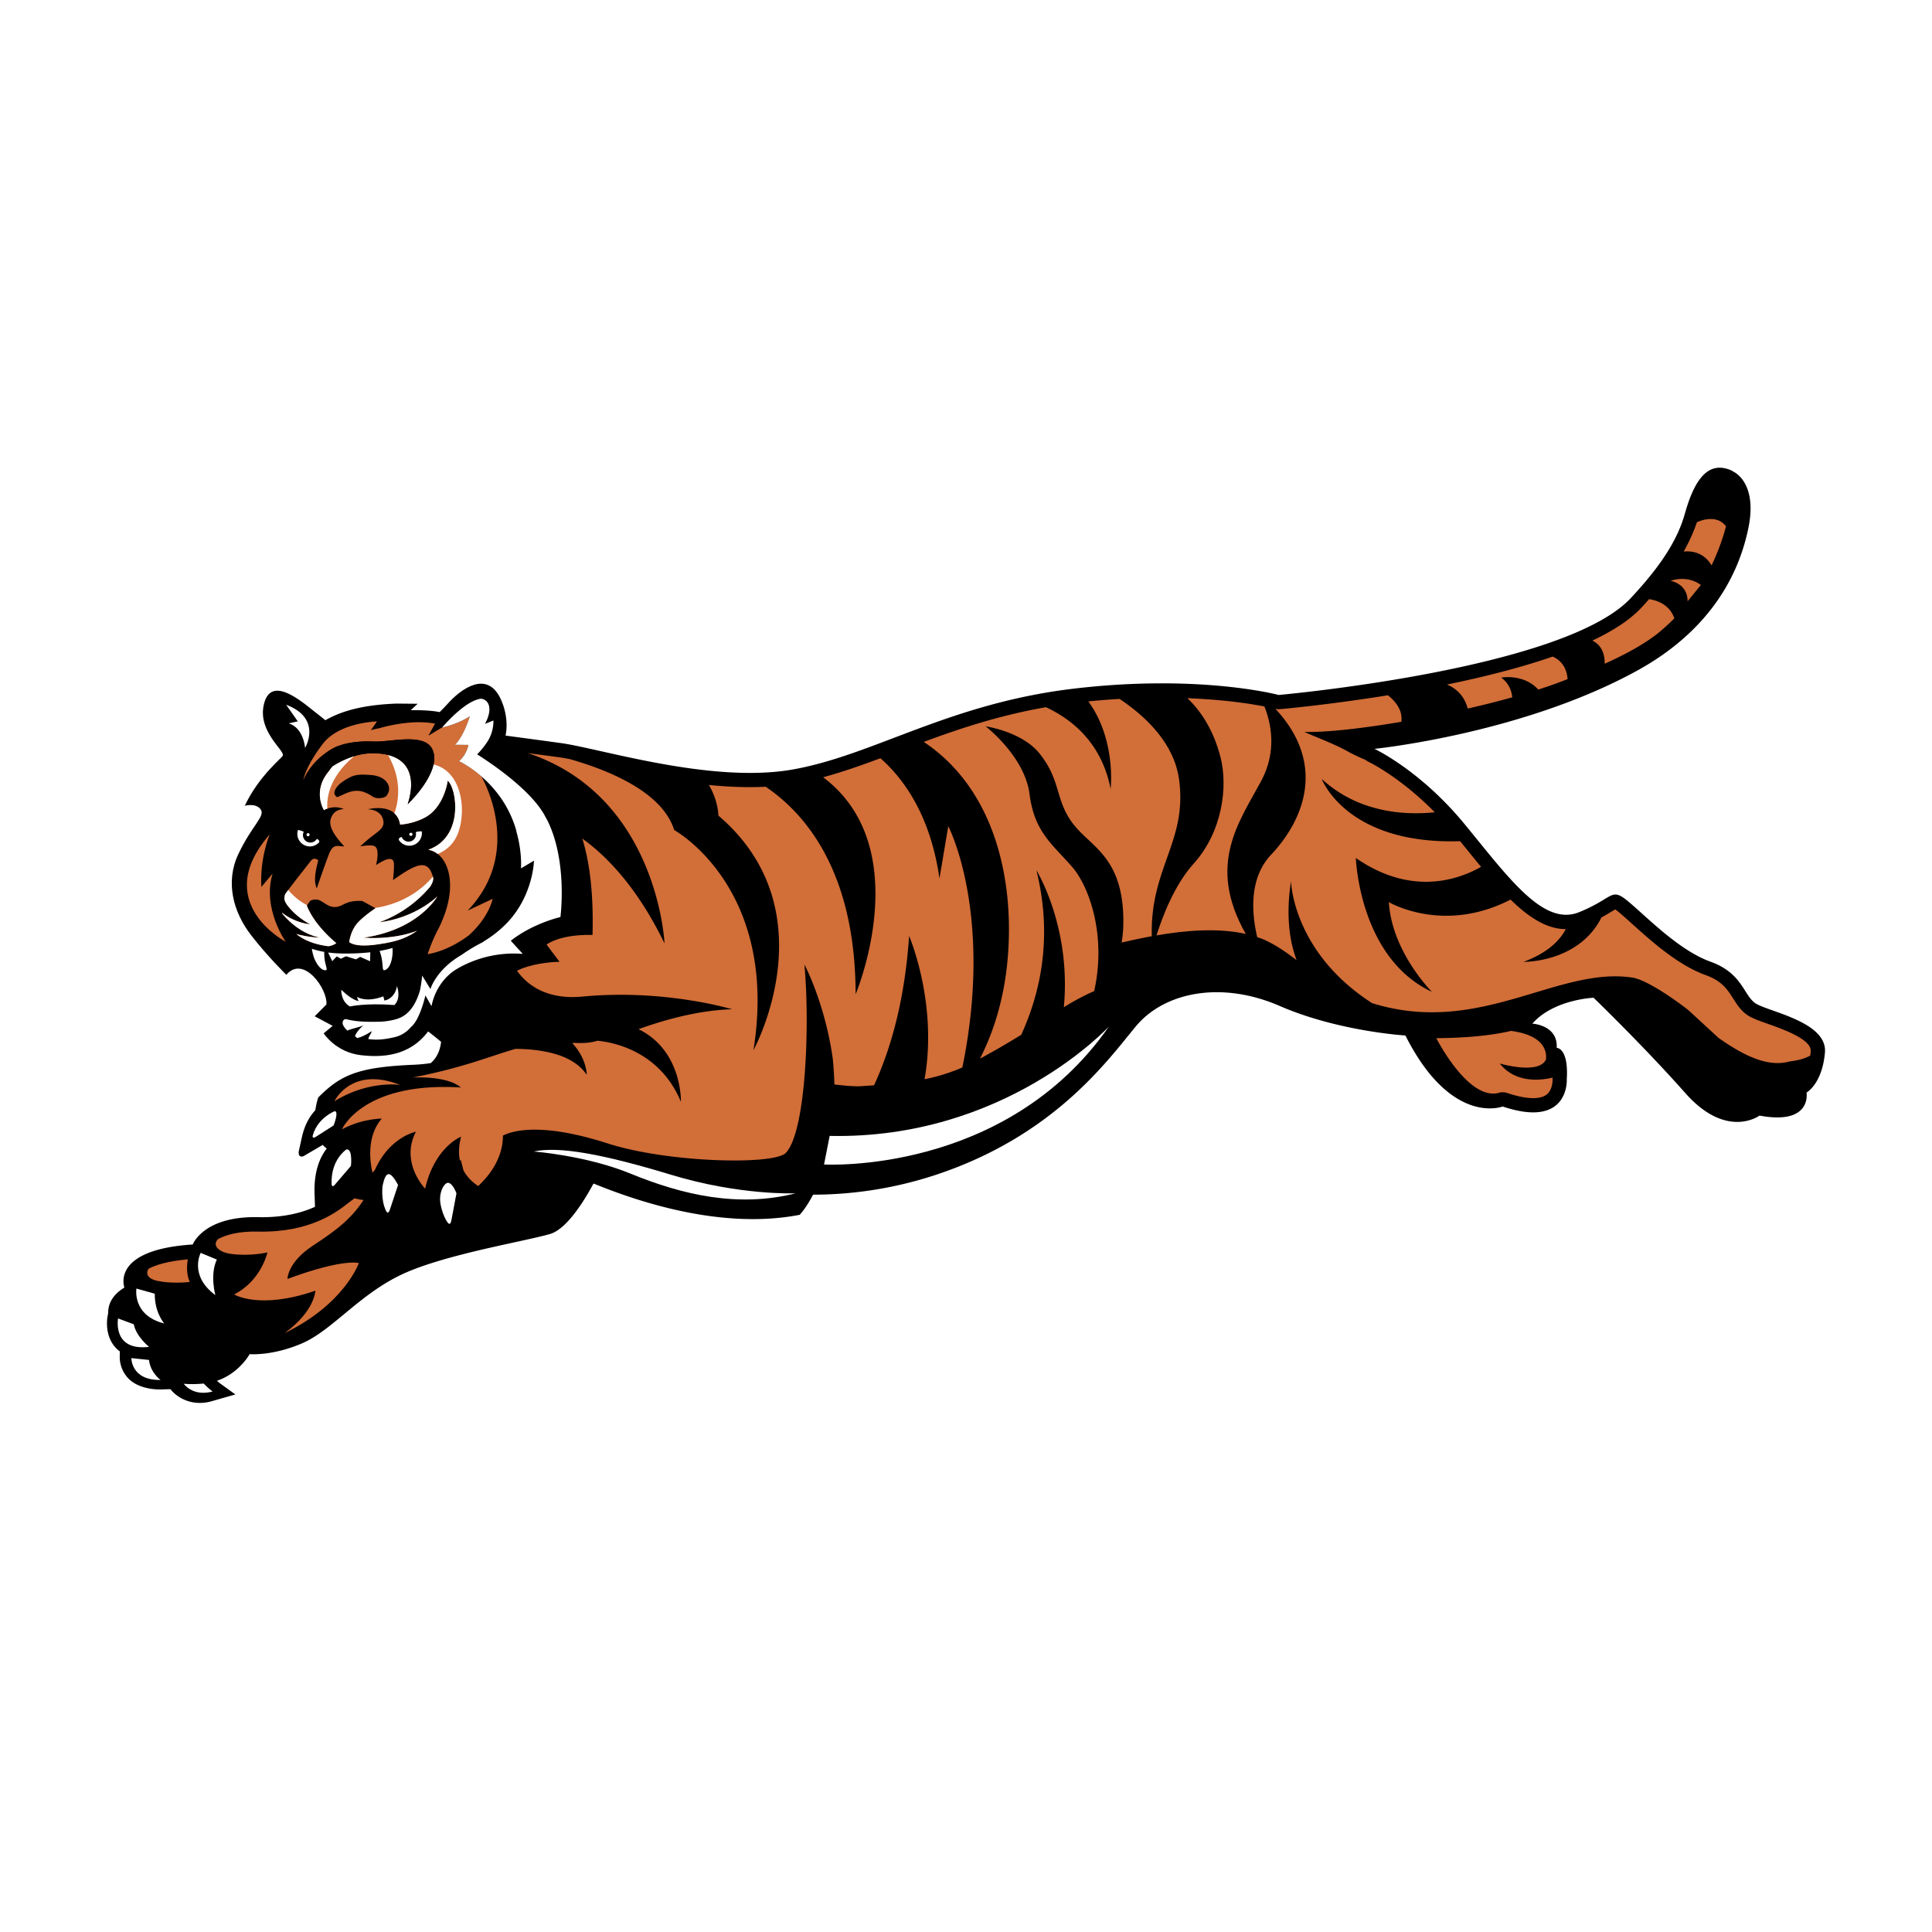 <svg xmlns="http://www.w3.org/2000/svg" width="2500" height="2500" viewBox="0 0 192.756 192.756"><g fill-rule="evenodd" clip-rule="evenodd"><path fill="#fff" d="M0 0h192.756v192.756H0V0z"/><path d="M28.856 118.838c-.371.365-1.003.322-1.003.322-.648.086-1.333.123-2.036.107-4.166-.094-6.397 1.309-7.535 2.502l-.307.32-.439.057c-3.318.43-5.559 1.514-6.659 3.227a4.484 4.484 0 0 0-.666 1.715l-.06.369-.252.275c-.779.852-1.205 1.852-1.267 2.973l-.004.08-.015.08-.016.088c-.228 1.232-.087 3.072.991 4.535l.191.26.043.318a5.226 5.226 0 0 0 1.491 3.035c1.026 1.023 2.634 1.635 4.411 1.68l.388.01.314.227c1.354.979 3.086 1.271 4.875.83l1.205-.297.005.02 1.209-.277.246-.057 2.524-.582.519-2.564.14-.691.663-.238 3.226-1.164c1.672-.729 3.139-1.941 4.69-3.227 1.608-1.332 3.271-2.707 5.29-3.658 2.772-1.307 7.477-2.33 10.912-3.078 1.551-.338 2.776-.605 3.573-.844 1.386-.412 2.736-1.594 4.127-3.613l.545-.789.905.32c4.938 1.748 12.265 3.553 19.12 2.221l.472-.092.191-.037.137-.139.32-.326.016-.018c.051-.051.326-.34.712-.883l.354-.496.608-.027a41.292 41.292 0 0 0 10.814-1.963c11.629-3.783 17.377-10.887 20.467-14.705l.686-.84.008-.01c2.32-2.805 7.297-3.41 11.834-1.438 4.314 1.877 9.008 2.648 11.42 2.941l.613.074.314.533c3.916 6.629 8.219 7.094 10.434 6.779l.258-.037.252.07c2.693.74 4.838.52 6.373-.656 1.906-1.459 2.018-3.711 2.006-4.367v-.039l.002-.041c.043-.92-.018-1.736-.184-2.428l-.41-1.713c-.289-1.014.887-1.188 1.432-.561l1.088 1.102c2.342 2.369 4.393 4.547 6.1 6.475 4.152 4.691 8.076 3.621 9.18 3.18l.283-.111.305.029c2.178.215 3.834-.225 4.924-1.307a4.037 4.037 0 0 0 1.096-1.98l.064-.285.186-.227c.654-.799 1.477-2.244 1.682-4.582.303-3.477-3.008-5.145-6.631-6.432-.191-.068-.59-.209-.879-.32 0 0-.383-.146-.379-.139l-.221-.344-.17-.266c-.664-1.045-1.775-2.795-4.566-3.799-2.096-.753-4.43-2.854-6.133-4.387a53.697 53.697 0 0 0-1.34-1.182c-2.041-1.714-3.285-1.497-5.002-.452a13.62 13.62 0 0 1-2.174 1.11l-.186.075-.199.014c-1.385.094-2.961-1.353-7.328-6.73 0 0-1.232-1.512-1.229-1.505a35.48 35.48 0 0 0-2.973-3.195l-1.721-1.633 2.318-.501c5.055-1.093 12.441-3.14 18.912-6.684 5.875-3.218 9.803-7.827 11.674-13.7.535-1.679 1.211-4.178.916-6.483-.408-3.167-2.713-5.159-5.734-4.958-3.25.216-3.986 2.392-4.699 4.496l-.166.491c-1.068 3.166-2.076 6.157-5.213 9.516-4.869 5.217-25.6 8.214-33.178 8.928l-.197.019-.191-.043c-2.049-.457-9.588-1.846-20.582-.558-7.617.893-13.392 3.087-18.487 5.024-3.382 1.286-6.577 2.5-9.727 3.064-5.708 1.022-13.267-.669-18.269-1.789-1.68-.376-3.131-.701-4.192-.849l-2.766-.374-.926-.125-.145-.922a6.533 6.533 0 0 0-.566-1.816c-.937-1.954-2.33-2.53-3.334-2.669-1.444-.2-2.948.363-4.47 1.673l-.357.307-.471-.004-1.475-.012-.091-.001-2.15-.018h-.058l-.044.002c-2.394.095-4.371.433-6.042 1.033l-.658.236-.547-.436c-1.588-1.267-3.668-2.631-5.659-1.928-.84.297-1.928 1.053-2.336 2.972-.317 1.487-.047 2.984.803 4.451l.445.768-.576.675c-.979 1.147-2.042 2.822-2.362 4.067l-1.35 6.026-.008.047-.012.046c-.768 2.981.175 6.159 1.943 8.472l1.362 1.885 2.759 2.79 1.172 1.23 1.933 3.137.018.035.011.021.014.027c.243.492.633 1.027 1.097 1.508l.935.969c-1.258 1.055-3.179 2.432-4.19 6.227s-.316 3.881.398 4.729.59 1.5.268 1.817z" fill="#fff"/><path d="M47.676 107.555l-13.377 11.004c-.781.5-3.05 3-8.531 2.877-5.48-.123-6.538 2.727-6.538 2.727-8.254.527-6.817 4.295-6.817 4.295-1.232.754-1.631 1.672-1.622 2.553l-.062.336c-.035.193-.314 1.914.82 3.123.125.133.261.252.406.359l-.009.613a3.11 3.11 0 0 0 .899 2.125c.697.695 1.912 1.08 3.189 1.057l.97-.027c.616.795 2.068 1.736 4.021 1.23l2.456-.703-1.49-1.076a5.262 5.262 0 0 1-.346-.287c2.229-.754 3.261-2.658 3.261-2.658s2.265.207 5.25-1.086c2.984-1.291 5.677-4.859 9.939-6.867 4.264-2.006 12.373-3.316 14.79-4.037 2.417-.719 4.959-6.279 4.959-6.279l-12.168-9.279z"/><path d="M23.052 125.102c1.919.266 3.631-.15 3.631-.15s-.607 2.811-3.32 4.193c0 0 2.518 1.564 8.102-.373 0 0-.039 2.027-3.066 4.23 5.981-2.895 7.402-6.986 7.402-6.986s-1.509-.492-7.121 1.584c0 0-.006-1.645 2.506-3.299 2.573-1.693 4.255-2.943 5.617-5.484.15-.281.397-.637.711-1.039l-2.302 1.893-.065.055-.072.045c-.049.031-.188.141-.301.229-1.137.896-3.799 2.994-9.039 2.875-1.947-.043-3.182.322-3.958.736-.592.524-.15 1.291 1.275 1.491zM14.843 126.57c-.354.484-.117 1.023.887 1.229 1.243.254 2.57.168 3.199.104-.35-.809-.288-1.604-.196-2.258-2 .177-3.187.558-3.89.925z" fill="#d26e38"/><path d="M18.325 138.061c.405.49 1.287 1.184 2.882.771 0 0-.407-.295-.884-.793-.789.072-1.45.068-1.998.022zM21.635 125.668L20.022 125s-1.193 2.26 1.464 4.211c.001 0-.568-2.025.149-3.543zM15.441 129.074l-1.832-.514s-.438 2.689 2.776 3.48c0 .001-.965-1.085-.944-2.966zM11.779 131.541s-.605 3.275 3.094 2.836c0 0-1.285-1.021-1.526-2.254l-1.568-.582zM13.106 135.5s-.034 2.229 2.911 2.178c0 0-1.02-.734-1.15-1.996l-1.761-.182z" fill="#fff"/><path d="M182.074 105.018c.273-3.133-5.852-4.107-6.992-4.959-1.143-.85-1.291-2.984-4.428-4.112-3.135-1.128-6.277-4.391-8.133-5.95-1.857-1.559-1.426-.422-4.98 1.014-3.553 1.436-6.986-3.392-11.416-8.785-4.432-5.394-8.994-7.513-8.994-7.513s14.656-1.475 26.162-7.778c6.484-3.551 10.025-8.644 11.162-14.35.57-2.856-.148-4.697-1.426-5.487l-.002.023a2.484 2.484 0 0 0-.125-.1 2.96 2.96 0 0 0-.971-.329c-1.918-.296-3.045 1.755-3.838 4.576-.781 2.784-2.594 5.409-5.395 8.409-6.666 7.141-35.125 9.66-35.125 9.66s-7.836-2.108-20.357-.641c-12.521 1.467-19.975 6.618-28.084 8.069-8.108 1.452-19.152-2.068-23.139-2.624a1479.243 1479.243 0 0 0-10.396-1.387L36.484 98.93a41.225 41.225 0 0 1 7.523 5.014c-.074.676-.327 1.52-1.033 2.123a16.19 16.19 0 0 1-1.692.164c-5.595.232-7.312 1.031-9.531 3.266 0 0-.185.531-.291 1.27-.536.578-1.06 1.428-1.337 2.678l-.292 1.318c-.106.41.05.789.499.559l1.314-.77.556-.326c.117.131.25.252.4.363-.735.938-1.289 2.379-1.217 4.518l.092 2.707 1.735-2.08c.002-.002.301-.348.894-.799.587.447 1.424.762 2.604.828l.736 2.297.618 1.93 1.151-1.668.884-1.281c.699-.012 1.582-.189 2.688-.643.258 1.6 1.238 2.625 1.36 2.746l1.22 1.217.583-1.621.537-1.494c1.031-.078 2.229-.463 3.515-1.439 0 0 1.245-1.826 2.194-3.342 0 0 2.093-.484 6.157 1.252s13.087 5.104 21.435 3.484c0 0 .618-.633 1.333-2.008a39.225 39.225 0 0 0 12.033-1.908c11.943-3.885 17.326-11.449 20.162-14.875 2.834-3.426 8.523-4.584 14.369-2.043 5.844 2.543 12.535 2.945 12.535 2.945 4.588 9.094 9.705 7.084 9.705 7.084 6.697 2.254 6.395-2.727 6.395-2.727.193-3.131-1.006-3.129-1.006-3.129.133-2.277-2.43-2.412-2.43-2.412 2.127-2.426 6.111-2.582 6.111-2.582s5 4.822 9.145 9.504c4.145 4.684 7.41 2.252 7.41 2.252 5.27.979 4.689-2.295 4.689-2.295s1.564-.859 1.837-3.989z"/><path d="M31.541 113.4l1.745-1.115c.375-.996.355-1.492.063-1.404 0 0-1.608.639-2.114 2.303-.11.306-.008.425.306.216zM33.395 118.215l1.618-1.893s.2-1.748-.451-1.643c0 0-1.569 1.004-1.478 3.441.01.296.177.255.311.095zM38.886 120.723l.828-2.498c-.931-1.744-1.282-1.125-1.542.074 0 0-.188 1.301.294 2.404.149.342.268.393.42.02zM45.039 121.73l.502-2.67c-.263-.688-.689-1.299-1.088-.945-.402.355-.637 1.197-.519 1.91.127.764.37 1.375.608 1.768.257.424.394.428.497-.063z" fill="#fff"/><path d="M169.301 52.102c.6-.266 2.025-.725 2.904.405a21.87 21.87 0 0 1-1.443 3.9c-.447-.758-1.271-1.505-2.777-1.383.544-.974.984-1.943 1.316-2.922zM168.365 59.998s.15-1.607-1.682-2.051c0 0 1.605-.622 3.014.417l-1.332 1.634zM163.74 60.649c.273-.292.535-.583.789-.87.67.094 2.025.467 2.52 1.912a20.298 20.298 0 0 1-1.875 1.679c-1.529 1.134-3.297 2.053-5.076 2.852.018-.707-.152-1.779-1.223-2.31 2.039-.965 3.73-2.049 4.865-3.263zM154.912 65.507c.662.293 1.385.92 1.488 2.248l-.35.138c-.787.307-1.654.609-2.576.905-1.49-1.617-3.693-1.191-3.693-1.191.773.563 1.033 1.335 1.098 1.966a98.21 98.21 0 0 1-4.443 1.121c-.348-1.304-1.17-2.018-2.07-2.399 3.589-.735 7.28-1.655 10.546-2.788zM96.015 106.502a18.678 18.678 0 0 1-3.773 1.174c1.348-7.588-1.539-14.296-1.539-14.296-.436 6.417-1.822 11.265-3.5 14.902l-1.339.088c-.563.035-1.499-.041-2.617-.174a35.537 35.537 0 0 0-.166-2.613c-.798-5.57-2.824-9.351-2.824-9.351.552 6.044.156 16.646-1.844 18.782-1.173 1.254-11.786.992-17.771-.93-6.147-1.975-9.171-1.426-10.465-.787.01 2.758-2.04 4.611-2.463 5.037-.638-.422-1.143-.943-1.475-1.57l-.26-1.025-.092.053c-.147-.691-.123-1.482.114-2.385 0 0-2.621 1.014-3.587 5.18 0 0-2.519-2.59-.921-5.672 0 0-2.621.504-4.09 3.811l-.238.274c-.174-.711-.721-3.508.928-5.398 0 0-.501 0-1.246.135a9.148 9.148 0 0 0-2.728.939s2.052-4.781 11.866-4.178c-1.437-1.217-4.83-.992-4.83-.992 5.143-.994 7.827-2.172 10.289-2.861 2.652.025 5.738.543 7.093 2.592 0 0 .025-1.594-1.436-3.158l.158-.031c1.086.055 1.732-.029 2.352-.213 1.483.139 6.208.979 8.323 6.092 0 0 .163-5.1-4.227-7.246 2.274-.826 5.846-1.893 9.332-1.986 0 0-6.72-2.049-14.94-1.266-5.745.547-7.139-3.745-7.139-3.745l.182 1.702c-1.062-1.293-.926-2.042-3.955-2.956l-6.488-3.271L46.56 74.32l3.17.423.732 5.837 4.063 1.246s6.53 1.488 11.775 12.297c0 0-.65-14.683-13.646-18.989l3.141.419c.302.042.661.106 1.058.184 4.092 1.169 9.24 3.347 10.414 7.076 0 0 10.496 5.762 7.906 21.963 0 0 7.638-13.905-3.498-23.402 0 0-.007-1.477-.952-3.058 1.902.191 3.82.271 5.672.177 4.103 2.79 8.95 8.638 8.972 20.702 0 0 6.145-14.588-3.243-21.649 1.9-.513 3.788-1.178 5.715-1.897 2.302 2.024 4.988 5.669 5.891 11.993l.88-5.209c.001-.003 4.558 8.691 1.405 24.069z" fill="#d26e38"/><path d="M114.916 93.406a62.65 62.65 0 0 0-3.006.635c.107-.694.17-1.416.168-2.158-.018-6.137-2.992-7.289-4.77-9.388-2.123-2.506-1.326-4.507-3.604-7.329-1.76-2.182-5.369-2.702-5.369-2.702s3.9 2.991 4.383 6.766c.484 3.776 2.242 4.956 4.262 7.275 1.652 1.896 3.443 6.78 2.186 12.375-.902.396-1.842.885-2.834 1.492l-.193.127c.758-8.042-2.738-13.675-2.738-13.675 1.629 6.545.453 12.112-1.51 16.413a78.353 78.353 0 0 1-4.123 2.389c1.092-2.125 2.242-5.193 2.689-9.193.881-7.899-.898-17.496-8.294-22.414 3.566-1.322 7.523-2.644 12.193-3.462 2.662 1.243 5.57 3.618 6.449 8.148 0 0 .58-4.883-2.221-8.725a74.106 74.106 0 0 1 3.109-.25c2.477 1.645 5.449 4.35 5.947 8.066.827 6.164-2.904 8.787-2.724 15.61z" fill="#d26e38"/><path d="M124.291 93.178c-2.742-.616-5.918-.37-8.904.146.57-1.817 1.771-5.017 3.705-7.161 2.838-3.141 3.455-7.638 2.668-10.659-.717-2.755-1.992-4.608-3.293-5.848 3.672.144 6.32.561 7.684.827.656 1.637 1.281 4.453-.322 7.438-2.204 4.1-5.456 8.358-1.538 15.257z" fill="#d26e38"/><path d="M180.607 105.316c-.697.387-1.4.492-2.088.592-2.348.65-4.914-.861-7.055-2.35l-3-2.764c-1.07-.852-4.094-3.025-5.586-3.256-7.48-1.154-15.258 5.902-25.988 2.543-7.941-5.106-8.086-12.156-8.086-12.156-.521 3.397-.152 5.964.559 7.873-1.066-.816-2.154-1.582-3.412-2.116-.168-.067-.342-.122-.516-.179-.561-2.379-.842-5.873 1.387-8.233 3.316-3.517 5.516-9.094.424-14.552.148.035.303.049.453.036.463-.041 5.002-.455 10.775-1.388 1.207.969 1.439 1.913 1.338 2.648-3.969.675-7.545 1.067-9.672 1.011.852.401 2.971 1.187 4.221 1.887.568.317 1.215.626 1.885.908.086.07.18.133.285.182.033.016 3.143 1.503 6.617 5.04-2.926.3-7.576.081-11.275-3.323 0 0 2.432 6.568 13.803 6.207l.564.693c.518.637 1.025 1.264 1.527 1.868-2.393 1.353-7.033 2.89-12.492-.882 0 0 .32 9.962 7.592 13.353 0 0-4-3.971-4.301-8.953 0 0 5.422 3.222 12.143-.254 1.816 1.775 3.611 2.945 5.512 2.948-.594 1.13-1.803 2.364-4.213 3.266 0 0 5.492.1 7.773-4.434.412-.221.74-.42 1.002-.58.123-.075.26-.158.369-.22.094.064.236.172.453.354.359.303.791.691 1.248 1.103 1.924 1.732 4.561 4.104 7.32 5.096 1.633.588 2.176 1.443 2.75 2.346.354.557.717 1.131 1.309 1.57.48.357 1.189.609 2.17.957 1.523.541 4.357 1.547 4.254 2.734a6.94 6.94 0 0 1-.049.425zM154.906 107.51c-1.068.264-3.666.633-5.275-1.404 0 0 3.865 1.145 4.604-.385.082-.537.102-2.404-3.486-2.867-2.506.598-5.631.713-7.447.723 0 0 3.104 6.15 6.156 5.479.062-.021.125-.041.189-.055.037-.012.076-.02.115-.035l.031.02c.197-.02.395-.002.584.062 1.84.619 3.229.68 3.91.172.639-.477.611-1.471.611-1.463-.005-.083 0-.165.008-.247zM33.367 109.867s1.685-3.559 6.571-1.613c0 0-3.079-.52-6.571 1.613z" fill="#d26e38"/><path d="M82.775 113.33l-.56 2.85s18.082 1.074 28.421-13.764c.001 0-10.351 11.281-27.861 10.914zM53.254 114.887s5.229.391 9.648 2.203c5.162 2.117 10.736 3.42 16.477 1.967 0 0-5.548.24-12.418-1.848-6.869-2.086-11.224-2.865-13.707-2.322z" fill="#fff"/><path d="M59.117 93.279c-3.329-.078-4.586.962-4.586.962l1.295 1.718c-.876.003-2.986.209-4.316.932l.752 1.158c-4.214-.748-6.681.498-7.804 1.912-.396.498-.927 1.572-.498 2.98l-.946-.463c-1.689 2.617-4.281 3.121-7.029 2.795-2.487-.293-3.694-2.176-3.694-2.176l.899-.746-1.796-.957 1.172-1.178c.144-1.529-2.292-4.982-3.998-2.959 0 0-1.868-1.82-3.522-3.96-1.772-2.293-2.592-5.284-1.268-8.081 1.381-2.917 2.729-3.79 2.219-4.476-.486-.653-1.576-.35-1.576-.35 1.411-3 3.777-4.828 3.798-5.008.186-.523-2.476-2.368-1.91-5.022.599-2.812 3.164-.907 4.906.507.331.268.817.652 1.245.987 1.583-.892 3.638-1.521 7.06-1.657l2.149.018-.685.637s1.786-.037 2.881.193c.279-.279.553-.552.757-.783 1.378-1.562 3.95-3.406 5.308-.572.823 1.718.751 3.641.167 4.649 0 0 .686.484 2.539 1.865 3.166 2.358 6.796 5.629 6.481 17.075z"/><path d="M32.352 94.97a8.478 8.478 0 0 1-1.238-.309c.06.39.161.811.333 1.164.436.894.891 1.017 1.083.966.193-.053-.121-.525-.171-1.384a5.386 5.386 0 0 1-.007-.437zM37.872 94.874c.039.106.075.217.108.332.28.966.119 1.613.352 1.595.233-.02.687-.334.818-1.491a3.7 3.7 0 0 0 .009-.727c-.397.112-.825.209-1.287.291zM34.18 95.132a12.242 12.242 0 0 1-1.358-.092 3.983 3.983 0 0 1-.073.014l.397.839.457-.47.408.23.512-.247.99.311.425-.248.986.435.021-.898c-.824.095-1.74.141-2.765.126z" fill="#fff"/><path d="M46.656 90.851c5.742-5.984 1.383-13.364 1.383-13.364l.018.001c-1.138-.987-2.117-1.477-2.266-1.548.595-.501.828-1.159.906-1.459l.001-.003.016-.062.002-.009a.672.672 0 0 0 .009-.042l.003-.012.006-.033-.223-.002-1.115-.011a4.168 4.168 0 0 0 .644-.882c.06-.105.117-.211.172-.318l.082-.163a11.93 11.93 0 0 0 .48-1.167c.067-.195.103-.315.103-.315a6.263 6.263 0 0 1-.455.271l-.021.012a7.677 7.677 0 0 1-.445.222l-.032.015a8.644 8.644 0 0 1-.428.181l-.03.012c-.14.055-.275.103-.402.146-.578.195-.995.277-.995.277l-1.326.802.66-1.206c-2.085-.381-4.372.12-5.586.467a6.228 6.228 0 0 0-.812.191l.606-.875s-3.753.08-5.398 2.23c-1.776 2.322-1.953 3.634-1.953 3.634s.571-1.562 2.231-2.706c.188-.141.397-.284.612-.4 0 0 .599-.418 1.923-.637.05-.009.096-.023.147-.032a.13.13 0 0 0-.011.012c.59-.088 1.312-.137 2.183-.095 1.558.076 5.057-.938 5.817.83.947 2.202-2.487 5.422-2.487 5.422.836-2.538.347-5.106-3.522-5.083-1.6.01-3.024.692-3.966 1.291l-.538.713c-1.435 1.894-.329 3.664-.329 3.664.869-.435 1.578-.27 1.988-.104-.639.053-1.086.303-1.307.975-.266.806.498 1.843 1.352 2.754-.741.002-1.118-.337-1.58.891-.462 1.229-1.171 3.299-1.171 3.299-.406-.898.036-2.279.146-2.802 0 0-.4-.385-.746.065-.748.978-1.5 1.883-2.509 3.251-.15.301-.198.644.117 1.076l-.017-.011c.624.859 1.463 1.518 2.339 2.002 0 0-1.477-.109-2.789-1.156l.029.1c.752.898 1.982 2 3.731 2.39 0 0-1.053-.019-2.345-.362.699.561 1.723 1.032 3.208 1.216.247-.034.528-.119.79-.307-.837-.7-2.278-2.077-2.947-3.742l.328-.465s.308-.222.786-.117c.448.098.922.667 1.543.715.992.076 1.017-.699 2.885-.596l1.313.725s-1.043.674-1.732 1.403c-.593.629-.81 1.443-.89 1.961.167.156.844.573 3.122.195 1.745-.255 2.679-.638 3.656-1.314-2.586.974-5.335.686-5.335.686 4.755-.682 6.784-3.228 7.349-4.099l-.001-.005c-2.615 2.329-5.768 2.564-5.768 2.564a11.978 11.978 0 0 0 5.046-3.537c.235-.368.326-.612.305-.9l-.015-.059c-.497-1.877-1.661-1.353-3.991.295 0 0 .118-1.012.093-1.617-.04-.962-1.145-.289-1.789.118 0 0 .417-1.51-.102-1.859-.344-.231-1.468-.003-1.468-.003 1.55-1.515 2.539-1.633 2.275-2.676-.265-1.043-1.526-1.028-1.526-1.028s2.868-.754 3.227 1.527c0 0 1.197-.046 2.429-.681 1.987-1.024 2.321-3.707 2.321-3.707.916.797 1.641 5.636-1.951 6.9 1.699.24 2.981 2.827 1.601 6.549-.344.928-.621 1.413-.621 1.413a15.783 15.783 0 0 0-1.031 2.455c.915-.154 2.39-.601 4.107-1.878 2.037-1.832 2.377-3.642 2.377-3.642l-2.496 1.173z" fill="#d26e38"/><path d="M30.609 90.355l.032-.045c-.792-.396-1.421-.974-1.884-1.518l-.265.358c-.15.301-.197.643.118 1.074l-.017-.011c.624.859 1.463 1.518 2.339 2.002 0 0-1.475-.109-2.788-1.155l.028.099c.752.899 1.982 2 3.73 2.389 0 0-1.049-.018-2.339-.36.698.558 1.714 1.032 3.195 1.216.249-.034.533-.118.797-.308-.836-.699-2.277-2.075-2.946-3.741zM37.963 94.177c1.72-.254 2.674-.643 3.645-1.31-2.583.969-5.324.682-5.324.682 4.755-.682 6.784-3.228 7.349-4.099l-.001-.005c-2.615 2.329-5.768 2.564-5.768 2.564a11.978 11.978 0 0 0 5.046-3.537c.235-.368.326-.612.305-.9l-.015-.059c-.004-.016-.009-.029-.014-.044-1.887 2.196-4.288 2.899-5.772 3.121l.049.027s-1.043.674-1.732 1.403c-.593.629-.81 1.443-.89 1.961.168.157.845.574 3.122.196zM35.308 75.451a8.921 8.921 0 0 0-2.121.991l-.54.714c-1.435 1.894-.329 3.664-.329 3.664.118-.059.232-.105.343-.144-.075-1.064.174-3.155 2.682-5.232l-.035.007zM43.252 76.277c-.424 1.935-2.579 3.958-2.579 3.958.706-2.144.458-4.301-1.962-4.909 1.412 2.463 1.074 4.587.632 5.819.279.25.495.606.577 1.126 0 0 1.197-.046 2.429-.681 1.987-1.024 2.321-3.707 2.321-3.707.916.797 1.641 5.636-1.951 6.9.34.048.661.194.949.419 1.268-.543 2.058-1.504 2.33-3.247.383-2.447-.49-5.173-2.746-5.678z" fill="#fff"/><path d="M37.115 77.332c-1.282-.087-1.801-.16-3.016.718-.475.344-1.026 1.035-.567 1.399.092.183.352-.043.626-.136 1.097-.553 1.894-.618 3.087.202.275.182 1.225.203 1.406-.256.457-.643.03-1.768-1.536-1.927z"/><path d="M32.006 77.326s2.293-2.156 5.146-2.174c3.87-.023 4.359 2.545 3.522 5.083 0 0 3.434-3.22 2.487-5.422-.76-1.768-4.259-.753-5.817-.83-2.963-.144-4.242.752-4.242.752-.67.361-1.304.984-1.304.984l.208 1.607z"/><path d="M38.355 99.826c1.112-.229 1.254-1.449 1.254-1.449.435 1.379-.272 1.896-.272 1.896-2.915-.221-4.422.145-4.422.145-.934-.523-.865-1.668-.865-1.668.537.525 1.145.988 1.717 1.135l-.157-.432s.887.621 2.635-.047l.11.42z" fill="#fff"/><path d="M27.194 87.167l-1.116 1.316c-.182-2.832.831-5.236.831-5.236-5.928 6.803 1.596 10.71 1.596 10.71s-2.363-3.335-1.311-6.79z" fill="#d26e38"/><path d="M54.452 81.567c-1.344-2.723-5.703-5.585-6.848-6.304.279-.28.622-.67.972-1.186.739-1.086.646-2.193.646-2.193l-.839.337c.78-1.409.458-2.418-.401-2.513-1.417.192-3.221 2.125-3.876 2.88.232-.049 1.609-.364 2.769-1.128 0 0-.567 1.927-1.48 2.846l1.338.013s-.149.953-.942 1.621c.319.154 4.35 2.144 5.71 6.898l.037.189c.575 2.045.437 3.613.437 3.613l1.299-.772s-.056 3.375-2.593 6.108a11.174 11.174 0 0 1-2.496 1.992l.124-.04c-.89.442-1.619.888-2.219 1.318-2.604 1.502-3.145 3.432-3.145 3.432l-.826-1.346c-.039.467-.119.979-.219 1.49-.613 2.088-1.637 2.65-2.388 2.865-.917.262-1.755.252-1.755.252-1.616.035-2.412-.055-3.278-.268-.351.072-.366.494-.163.75.213.33.154.176.333.406.331-.166 1.294-.367 1.625-.533-.283.213-.732.709-.856 1.078.076.072.152.139.232.197.438-.098 1.059-.432 1.435-.695-.05.291-.289.479-.335.795.588.07 1.275.129 2.644-.197a2.98 2.98 0 0 0 1.588-.984c.923-.729 1.461-3.172 1.461-3.172l.607 1.07c.56-2.75 2.597-3.746 2.597-3.746l.009-.013a11.296 11.296 0 0 1 6.502-1.457l-1.196-1.312c2.235-1.755 4.951-2.363 4.951-2.363s.746-5.533-1.31-9.665l-.151-.263z" fill="#fff"/><path d="M40.906 84.376a1.255 1.255 0 0 0 1.186-1.318c-.002-.041-.012-.079-.019-.118a1.849 1.849 0 0 0-.593.083.745.745 0 0 1-.675.947.742.742 0 0 1-.727-.466c-.265.062-.311.188-.282.304.236.361.648.593 1.11.568z" fill="#fff"/><path d="M40.99 83.397a.155.155 0 1 0-.002-.309.155.155 0 0 0-.154.155.155.155 0 0 0 .156.154zM31.606 83.697a.741.741 0 0 1-1.301-.708 1.864 1.864 0 0 0-.571-.181c-.012.038-.029.074-.038.113a1.254 1.254 0 0 0 .949 1.498c.451.101.896-.059 1.189-.375.047-.109.023-.241-.228-.347z" fill="#fff"/><path d="M30.737 83.434a.155.155 0 1 0-.001-.31.155.155 0 0 0-.154.156c0 .085.069.154.155.154zM28.803 72.17l.907-.2-1.159-1.655c3.641 1.361 1.885 4.311 1.885 4.311s-.121-1.984-1.633-2.456z" fill="#fff"/></g></svg>